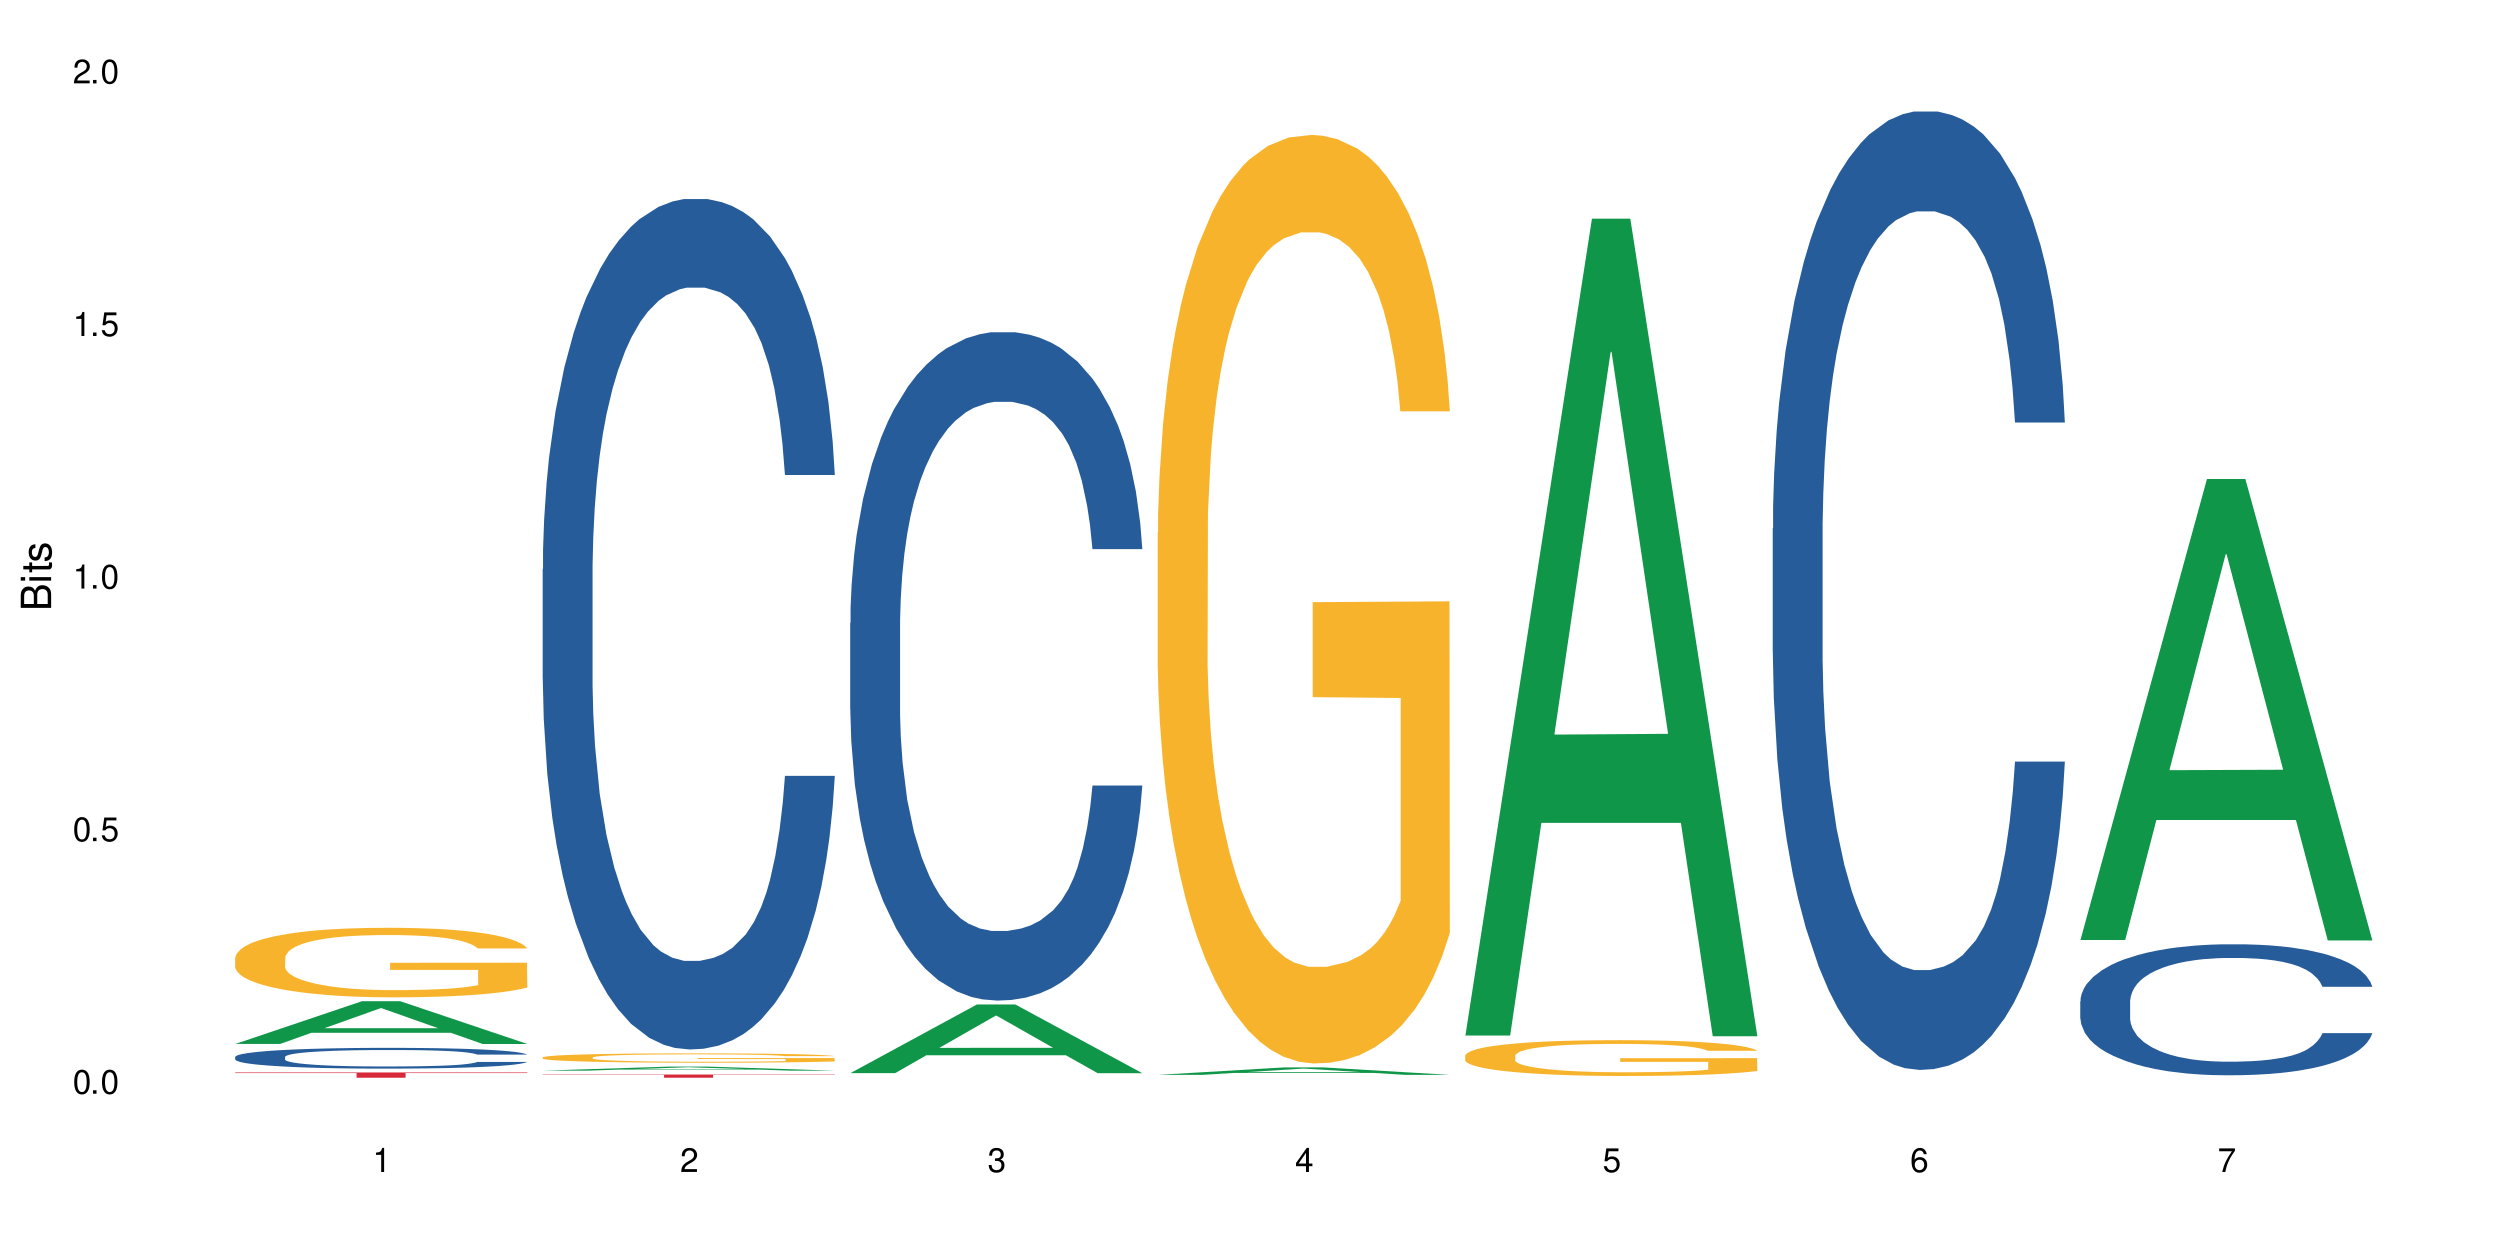 <?xml version="1.0" encoding="UTF-8"?>
<svg xmlns="http://www.w3.org/2000/svg" xmlns:xlink="http://www.w3.org/1999/xlink" width="720" height="360" viewBox="0 0 720 360">
<defs>
<g>
<g id="glyph-0-0">
</g>
<g id="glyph-0-1">
<path d="M 2.641 -6.938 C 2 -6.938 1.422 -6.656 1.078 -6.172 C 0.641 -5.562 0.406 -4.641 0.406 -3.359 C 0.406 -1.016 1.188 0.219 2.641 0.219 C 4.078 0.219 4.859 -1.016 4.859 -3.297 C 4.859 -4.641 4.656 -5.547 4.203 -6.172 C 3.844 -6.656 3.281 -6.938 2.641 -6.938 Z M 2.641 -6.188 C 3.547 -6.188 4 -5.25 4 -3.375 C 4 -1.406 3.562 -0.484 2.625 -0.484 C 1.734 -0.484 1.281 -1.438 1.281 -3.344 C 1.281 -5.25 1.734 -6.188 2.641 -6.188 Z M 2.641 -6.188 "/>
</g>
<g id="glyph-0-2">
<path d="M 1.828 -1 L 0.828 -1 L 0.828 0 L 1.828 0 Z M 1.828 -1 "/>
</g>
<g id="glyph-0-3">
<path d="M 4.562 -6.797 L 1.062 -6.797 L 0.547 -3.094 L 1.328 -3.094 C 1.719 -3.562 2.047 -3.734 2.578 -3.734 C 3.484 -3.734 4.062 -3.109 4.062 -2.094 C 4.062 -1.125 3.484 -0.531 2.578 -0.531 C 1.828 -0.531 1.375 -0.906 1.188 -1.672 L 0.328 -1.672 C 0.453 -1.109 0.547 -0.844 0.75 -0.594 C 1.125 -0.078 1.828 0.219 2.594 0.219 C 3.969 0.219 4.922 -0.781 4.922 -2.219 C 4.922 -3.562 4.031 -4.484 2.719 -4.484 C 2.25 -4.484 1.859 -4.359 1.469 -4.062 L 1.734 -5.969 L 4.562 -5.969 Z M 4.562 -6.797 "/>
</g>
<g id="glyph-0-4">
<path d="M 2.484 -4.938 L 2.484 0 L 3.328 0 L 3.328 -6.938 L 2.766 -6.938 C 2.469 -5.875 2.281 -5.734 0.984 -5.562 L 0.984 -4.938 Z M 2.484 -4.938 "/>
</g>
<g id="glyph-0-5">
<path d="M 4.859 -0.828 L 1.281 -0.828 C 1.359 -1.406 1.672 -1.781 2.5 -2.281 L 3.469 -2.828 C 4.406 -3.344 4.906 -4.062 4.906 -4.906 C 4.906 -5.484 4.672 -6.031 4.266 -6.406 C 3.859 -6.766 3.375 -6.938 2.719 -6.938 C 1.859 -6.938 1.219 -6.625 0.844 -6.031 C 0.609 -5.672 0.5 -5.234 0.484 -4.531 L 1.328 -4.531 C 1.359 -5.016 1.406 -5.281 1.531 -5.516 C 1.75 -5.938 2.188 -6.203 2.703 -6.203 C 3.469 -6.203 4.031 -5.641 4.031 -4.891 C 4.031 -4.344 3.719 -3.859 3.125 -3.516 L 2.234 -3 C 0.812 -2.172 0.406 -1.531 0.328 -0.016 L 4.859 -0.016 Z M 4.859 -0.828 "/>
</g>
<g id="glyph-0-6">
<path d="M 2.125 -3.188 L 2.578 -3.188 C 3.5 -3.188 3.984 -2.766 3.984 -1.922 C 3.984 -1.062 3.469 -0.531 2.594 -0.531 C 1.656 -0.531 1.203 -1 1.156 -2.016 L 0.312 -2.016 C 0.344 -1.453 0.438 -1.094 0.609 -0.781 C 0.953 -0.109 1.625 0.219 2.547 0.219 C 3.953 0.219 4.859 -0.625 4.859 -1.938 C 4.859 -2.828 4.516 -3.297 3.703 -3.594 C 4.344 -3.844 4.656 -4.328 4.656 -5.031 C 4.656 -6.219 3.875 -6.938 2.578 -6.938 C 1.203 -6.938 0.484 -6.172 0.453 -4.703 L 1.297 -4.703 C 1.312 -5.125 1.344 -5.359 1.453 -5.578 C 1.641 -5.969 2.062 -6.203 2.594 -6.203 C 3.344 -6.203 3.797 -5.75 3.797 -5 C 3.797 -4.516 3.609 -4.219 3.25 -4.047 C 3.016 -3.953 2.703 -3.922 2.125 -3.906 Z M 2.125 -3.188 "/>
</g>
<g id="glyph-0-7">
<path d="M 3.141 -1.672 L 3.141 0 L 3.984 0 L 3.984 -1.672 L 4.984 -1.672 L 4.984 -2.438 L 3.984 -2.438 L 3.984 -6.938 L 3.359 -6.938 L 0.266 -2.578 L 0.266 -1.672 Z M 3.141 -2.438 L 1 -2.438 L 3.141 -5.5 Z M 3.141 -2.438 "/>
</g>
<g id="glyph-0-8">
<path d="M 4.781 -5.125 C 4.609 -6.266 3.891 -6.938 2.844 -6.938 C 2.094 -6.938 1.422 -6.578 1.031 -5.953 C 0.594 -5.266 0.406 -4.422 0.406 -3.172 C 0.406 -2 0.578 -1.25 0.984 -0.641 C 1.359 -0.078 1.953 0.219 2.703 0.219 C 3.984 0.219 4.922 -0.75 4.922 -2.094 C 4.922 -3.375 4.062 -4.281 2.844 -4.281 C 2.172 -4.281 1.641 -4.031 1.281 -3.516 C 1.281 -5.234 1.828 -6.188 2.797 -6.188 C 3.391 -6.188 3.797 -5.797 3.938 -5.125 Z M 2.734 -3.531 C 3.547 -3.531 4.062 -2.953 4.062 -2.031 C 4.062 -1.156 3.484 -0.531 2.703 -0.531 C 1.922 -0.531 1.328 -1.188 1.328 -2.078 C 1.328 -2.938 1.906 -3.531 2.734 -3.531 Z M 2.734 -3.531 "/>
</g>
<g id="glyph-0-9">
<path d="M 4.984 -6.797 L 0.438 -6.797 L 0.438 -5.969 L 4.109 -5.969 C 2.5 -3.656 1.828 -2.234 1.328 0 L 2.219 0 C 2.594 -2.172 3.453 -4.047 4.984 -6.094 Z M 4.984 -6.797 "/>
</g>
<g id="glyph-1-0">
</g>
<g id="glyph-1-1">
<path d="M 0 -0.953 L 0 -4.891 C 0 -5.719 -0.234 -6.344 -0.734 -6.797 C -1.188 -7.234 -1.812 -7.469 -2.5 -7.469 C -3.547 -7.469 -4.188 -7 -4.625 -5.875 C -4.984 -6.688 -5.625 -7.094 -6.531 -7.094 C -7.172 -7.094 -7.734 -6.859 -8.141 -6.391 C -8.562 -5.922 -8.75 -5.344 -8.75 -4.5 L -8.75 -0.953 Z M -4.984 -2.062 L -7.766 -2.062 L -7.766 -4.219 C -7.766 -4.844 -7.688 -5.203 -7.453 -5.5 C -7.219 -5.812 -6.859 -5.969 -6.375 -5.969 C -5.891 -5.969 -5.531 -5.812 -5.297 -5.5 C -5.062 -5.203 -4.984 -4.844 -4.984 -4.219 Z M -0.984 -2.062 L -4 -2.062 L -4 -4.781 C -4 -5.766 -3.438 -6.359 -2.484 -6.359 C -1.547 -6.359 -0.984 -5.766 -0.984 -4.781 Z M -0.984 -2.062 "/>
</g>
<g id="glyph-1-2">
<path d="M -6.281 -1.797 L -6.281 -0.797 L 0 -0.797 L 0 -1.797 Z M -8.75 -1.797 L -8.75 -0.797 L -7.484 -0.797 L -7.484 -1.797 Z M -8.75 -1.797 "/>
</g>
<g id="glyph-1-3">
<path d="M -6.281 -3.047 L -6.281 -2.016 L -8.016 -2.016 L -8.016 -1.016 L -6.281 -1.016 L -6.281 -0.172 L -5.469 -0.172 L -5.469 -1.016 L -0.719 -1.016 C -0.078 -1.016 0.281 -1.453 0.281 -2.234 C 0.281 -2.5 0.25 -2.719 0.188 -3.047 L -0.641 -3.047 C -0.609 -2.906 -0.594 -2.766 -0.594 -2.562 C -0.594 -2.141 -0.719 -2.016 -1.156 -2.016 L -5.469 -2.016 L -5.469 -3.047 Z M -6.281 -3.047 "/>
</g>
<g id="glyph-1-4">
<path d="M -4.531 -5.25 C -5.766 -5.25 -6.469 -4.422 -6.469 -2.969 C -6.469 -1.516 -5.719 -0.562 -4.547 -0.562 C -3.562 -0.562 -3.094 -1.062 -2.734 -2.562 L -2.516 -3.484 C -2.344 -4.188 -2.094 -4.469 -1.641 -4.469 C -1.047 -4.469 -0.641 -3.875 -0.641 -3 C -0.641 -2.453 -0.797 -2 -1.062 -1.75 C -1.25 -1.594 -1.422 -1.531 -1.875 -1.469 L -1.875 -0.406 C -0.422 -0.453 0.281 -1.266 0.281 -2.922 C 0.281 -4.5 -0.5 -5.516 -1.719 -5.516 C -2.656 -5.516 -3.172 -4.984 -3.469 -3.734 L -3.703 -2.766 C -3.891 -1.953 -4.156 -1.609 -4.594 -1.609 C -5.188 -1.609 -5.547 -2.125 -5.547 -2.938 C -5.547 -3.75 -5.203 -4.172 -4.531 -4.203 Z M -4.531 -5.25 "/>
</g>
</g>
</defs>
<rect x="-72" y="-36" width="864" height="432" fill="rgb(100%, 100%, 100%)" fill-opacity="1"/>
<path fill-rule="nonzero" fill="rgb(6.275%, 58.824%, 28.235%)" fill-opacity="1" d="M 67.73 300.656 L 67.82 300.645 L 104.227 288.352 L 115.281 288.352 L 151.867 300.668 L 139.012 300.668 L 129.844 297.453 L 89.664 297.453 L 80.676 300.656 L 67.73 300.656 L 93.527 296.125 L 126.156 296.113 L 109.887 290.363 L 109.707 290.352 L 109.527 290.387 L 93.438 296.113 L 93.527 296.125 Z M 67.73 300.656 "/>
<path fill-rule="nonzero" fill="rgb(14.51%, 36.078%, 60%)" fill-opacity="1" d="M 67.73 304.387 L 67.832 304.383 L 67.832 304.25 L 68.141 304.043 L 68.859 303.781 L 69.578 303.602 L 71.426 303.277 L 73.988 302.965 L 76.656 302.727 L 78.605 302.582 L 80.352 302.473 L 84.352 302.273 L 86.918 302.168 L 89.688 302.074 L 93.074 301.984 L 95.535 301.93 L 101.078 301.84 L 105.18 301.801 L 108.363 301.785 L 115.238 301.785 L 119.34 301.809 L 122.316 301.836 L 125.598 301.879 L 128.371 301.93 L 133.191 302.047 L 137.5 302.199 L 139.449 302.289 L 142.527 302.457 L 144.891 302.621 L 146.531 302.766 L 148.379 302.965 L 150.02 303.211 L 151.25 303.492 L 151.867 303.727 L 137.5 303.727 L 136.785 303.508 L 135.961 303.336 L 134.422 303.113 L 132.883 302.957 L 130.73 302.797 L 128.781 302.691 L 126.113 302.59 L 123.754 302.523 L 121.289 302.473 L 118.93 302.441 L 114.414 302.41 L 109.184 302.41 L 107.234 302.418 L 103.23 302.465 L 101.078 302.5 L 98 302.578 L 95.844 302.648 L 93.281 302.758 L 91.535 302.852 L 89.379 302.992 L 87.84 303.117 L 86.098 303.301 L 85.07 303.438 L 84.148 303.59 L 83.328 303.77 L 82.711 303.961 L 82.301 304.164 L 82.094 304.359 L 82.094 305.207 L 82.301 305.402 L 82.812 305.633 L 84.148 305.965 L 86.098 306.254 L 88.355 306.484 L 90.508 306.648 L 91.742 306.727 L 93.383 306.812 L 95.945 306.922 L 99.641 307.031 L 101.797 307.074 L 105.078 307.117 L 108.465 307.141 L 112.98 307.141 L 116.98 307.117 L 119.648 307.09 L 122.418 307.047 L 126.215 306.953 L 128.574 306.867 L 130.629 306.762 L 132.168 306.66 L 133.191 306.57 L 134.73 306.402 L 135.961 306.215 L 136.887 306.027 L 137.5 305.84 L 151.867 305.84 L 151.25 306.059 L 150.328 306.27 L 149.402 306.43 L 147.969 306.621 L 146.324 306.789 L 143.965 306.98 L 142.016 307.105 L 139.449 307.242 L 137.09 307.348 L 134.527 307.441 L 130.73 307.551 L 128.266 307.605 L 125.598 307.652 L 122.418 307.695 L 118.418 307.734 L 114.109 307.758 L 110.105 307.762 L 105.797 307.75 L 102.617 307.73 L 98.41 307.68 L 93.176 307.582 L 89.379 307.48 L 86.406 307.375 L 83.84 307.266 L 80.969 307.117 L 77.273 306.879 L 75.016 306.691 L 73.477 306.539 L 71.734 306.324 L 70.5 306.133 L 69.066 305.828 L 68.039 305.441 L 67.73 305.141 Z M 67.73 304.387 "/>
<path fill-rule="nonzero" fill="rgb(96.863%, 70.196%, 16.863%)" fill-opacity="1" d="M 67.73 275.781 L 67.832 275.762 L 67.832 275.398 L 68.242 274.574 L 69.27 273.438 L 70.605 272.508 L 72.039 271.773 L 72.965 271.391 L 74.504 270.84 L 75.836 270.438 L 79.223 269.617 L 83.531 268.848 L 85.891 268.52 L 88.559 268.207 L 92.355 267.859 L 94.102 267.73 L 99.438 267.438 L 105.488 267.258 L 112.16 267.199 L 115.238 267.219 L 119.441 267.293 L 125.188 267.492 L 128.473 267.676 L 131.039 267.859 L 133.707 268.098 L 136.988 268.465 L 140.066 268.902 L 142.527 269.34 L 144.992 269.891 L 147.043 270.477 L 148.789 271.117 L 150.328 271.883 L 151.25 272.523 L 151.867 273.164 L 137.605 273.164 L 136.785 272.523 L 135.859 272.031 L 134.32 271.426 L 132.781 270.988 L 131.242 270.641 L 128.371 270.164 L 125.906 269.871 L 122.828 269.617 L 119.855 269.453 L 116.469 269.34 L 114.414 269.305 L 108.977 269.305 L 104.055 269.434 L 101.18 269.578 L 99.129 269.727 L 96.254 270 L 94.512 270.219 L 93.484 270.367 L 90.406 270.934 L 88.355 271.445 L 87.227 271.793 L 85.789 272.34 L 84.762 272.836 L 83.633 273.566 L 83.02 274.117 L 82.199 275.359 L 82.094 278.652 L 82.402 279.348 L 83.02 280.098 L 83.84 280.758 L 85.07 281.453 L 86.301 281.984 L 88.457 282.695 L 90.305 283.172 L 91.742 283.484 L 94.512 283.977 L 95.641 284.141 L 98.309 284.473 L 101.078 284.727 L 104.465 284.945 L 107.027 285.055 L 111.133 285.148 L 116.363 285.148 L 122.52 285.039 L 126.422 284.891 L 129.09 284.746 L 130.832 284.617 L 132.988 284.418 L 134.527 284.234 L 135.961 284.031 L 137.707 283.723 L 137.707 279.348 L 112.363 279.332 L 112.363 277.281 L 151.762 277.262 L 151.867 284.418 L 149.711 284.91 L 147.043 285.387 L 144.48 285.75 L 141.812 286.062 L 138.016 286.41 L 134.938 286.629 L 130.215 286.887 L 125.906 287.051 L 121.395 287.16 L 117.391 287.215 L 112.672 287.234 L 108.465 287.195 L 103.949 287.086 L 100.359 286.941 L 97.074 286.758 L 93.793 286.52 L 89.688 286.137 L 87.02 285.824 L 84.25 285.441 L 81.48 284.984 L 79.016 284.488 L 77.375 284.105 L 75.734 283.668 L 73.988 283.117 L 72.348 282.496 L 71.117 281.93 L 69.988 281.289 L 69.168 280.684 L 68.348 279.859 L 67.938 279.203 L 67.73 278.637 Z M 67.73 275.781 "/>
<path fill-rule="nonzero" fill="rgb(83.922%, 15.686%, 22.353%)" fill-opacity="1" d="M 67.73 308.879 L 151.867 308.879 L 151.867 309.039 L 116.801 309.043 L 116.801 310.379 L 102.695 310.379 L 102.695 309.043 L 102.488 309.039 L 67.73 309.039 Z M 67.73 308.879 "/>
<path fill-rule="nonzero" fill="rgb(6.275%, 58.824%, 28.235%)" fill-opacity="1" d="M 156.293 308.348 L 156.383 308.344 L 192.789 307.18 L 203.844 307.18 L 240.43 308.348 L 227.574 308.348 L 218.406 308.043 L 178.227 308.043 L 169.238 308.348 L 156.293 308.348 L 182.094 307.918 L 214.723 307.914 L 198.453 307.371 L 198.094 307.371 L 182.004 307.914 L 182.094 307.918 Z M 156.293 308.348 "/>
<path fill-rule="nonzero" fill="rgb(14.51%, 36.078%, 60%)" fill-opacity="1" d="M 156.293 163.898 L 156.398 163.672 L 156.398 158.301 L 156.703 149.793 L 157.422 139.047 L 158.141 131.66 L 159.988 118.449 L 162.555 105.688 L 165.223 95.84 L 167.172 90.02 L 168.914 85.539 L 172.918 77.258 L 175.48 73.004 L 178.25 69.199 L 181.637 65.391 L 184.102 63.152 L 189.641 59.57 L 193.746 58.004 L 196.926 57.332 L 203.801 57.332 L 207.902 58.227 L 210.879 59.348 L 214.164 61.137 L 216.934 63.152 L 221.754 68.078 L 226.066 74.348 L 228.016 77.93 L 231.094 84.867 L 233.453 91.586 L 235.094 97.406 L 236.941 105.688 L 238.582 115.766 L 239.812 127.18 L 240.43 136.809 L 226.066 136.809 L 225.348 127.852 L 224.527 120.914 L 222.988 111.734 L 221.449 105.242 L 219.293 98.75 L 217.344 94.496 L 214.676 90.242 L 212.316 87.555 L 209.855 85.539 L 207.492 84.195 L 202.98 82.855 L 197.746 82.855 L 195.797 83.301 L 191.797 85.094 L 189.641 86.66 L 186.562 89.793 L 184.406 92.703 L 181.844 97.184 L 180.098 100.988 L 177.945 106.809 L 176.406 111.957 L 174.66 119.348 L 173.633 124.941 L 172.711 131.211 L 171.891 138.598 L 171.273 146.434 L 170.863 154.719 L 170.66 162.777 L 170.66 197.48 L 170.863 205.539 L 171.379 214.941 L 172.711 228.598 L 174.66 240.465 L 176.918 249.867 L 179.074 256.582 L 180.305 259.719 L 181.945 263.301 L 184.512 267.777 L 188.203 272.254 L 190.359 274.047 L 193.641 275.836 L 197.027 276.73 L 201.543 276.73 L 205.543 275.836 L 208.211 274.715 L 210.98 272.926 L 214.777 269.121 L 217.137 265.539 L 219.191 261.285 L 220.73 257.031 L 221.754 253.449 L 223.293 246.508 L 224.527 238.895 L 225.449 231.062 L 226.066 223.449 L 240.43 223.449 L 239.812 232.402 L 238.891 241.137 L 237.969 247.629 L 236.531 255.465 L 234.891 262.402 L 232.527 270.238 L 230.578 275.387 L 228.016 280.984 L 225.656 285.238 L 223.09 289.043 L 219.293 293.523 L 216.832 295.762 L 214.164 297.777 L 210.98 299.566 L 206.98 301.133 L 202.672 302.031 L 198.668 302.254 L 194.359 301.805 L 191.18 300.91 L 186.973 298.895 L 181.738 294.867 L 177.945 290.613 L 174.969 286.359 L 172.402 281.879 L 169.531 275.836 L 165.836 265.984 L 163.578 258.375 L 162.039 252.105 L 160.297 243.375 L 159.066 235.539 L 157.629 223 L 156.602 207.105 L 156.293 194.793 Z M 156.293 163.898 "/>
<path fill-rule="nonzero" fill="rgb(96.863%, 70.196%, 16.863%)" fill-opacity="1" d="M 156.293 304.523 L 156.398 304.52 L 156.398 304.473 L 156.809 304.363 L 157.832 304.211 L 159.168 304.082 L 160.605 303.984 L 161.527 303.934 L 163.066 303.859 L 164.398 303.805 L 167.785 303.695 L 172.094 303.594 L 174.457 303.547 L 177.121 303.508 L 180.918 303.461 L 182.664 303.441 L 188 303.402 L 194.051 303.379 L 200.723 303.371 L 203.801 303.375 L 208.008 303.383 L 213.754 303.41 L 217.035 303.434 L 219.602 303.461 L 222.27 303.492 L 225.551 303.539 L 228.629 303.602 L 231.094 303.66 L 233.555 303.734 L 235.605 303.812 L 237.352 303.898 L 238.891 304 L 239.812 304.086 L 240.43 304.172 L 226.168 304.172 L 225.348 304.086 L 224.422 304.02 L 222.883 303.938 L 221.344 303.879 L 219.805 303.832 L 216.934 303.77 L 214.473 303.73 L 211.395 303.695 L 208.418 303.672 L 205.031 303.66 L 202.98 303.652 L 197.543 303.652 L 192.617 303.672 L 189.742 303.691 L 187.691 303.711 L 184.816 303.746 L 183.074 303.777 L 182.047 303.797 L 178.969 303.871 L 176.918 303.941 L 175.789 303.988 L 174.352 304.062 L 173.328 304.129 L 172.199 304.227 L 171.582 304.301 L 170.762 304.469 L 170.66 304.91 L 170.965 305.004 L 171.582 305.105 L 172.402 305.191 L 173.633 305.285 L 174.867 305.355 L 177.02 305.453 L 178.867 305.516 L 180.305 305.559 L 183.074 305.625 L 184.203 305.648 L 186.871 305.691 L 189.641 305.727 L 193.027 305.754 L 195.59 305.77 L 199.695 305.781 L 204.93 305.781 L 211.086 305.766 L 214.984 305.746 L 217.652 305.727 L 219.395 305.711 L 221.551 305.684 L 223.09 305.66 L 224.527 305.633 L 226.27 305.59 L 226.27 305.004 L 200.926 305 L 200.926 304.727 L 240.328 304.723 L 240.43 305.684 L 238.273 305.75 L 235.605 305.812 L 233.043 305.863 L 230.375 305.906 L 226.578 305.953 L 223.5 305.98 L 218.781 306.016 L 214.473 306.039 L 209.957 306.051 L 205.953 306.059 L 201.234 306.062 L 197.027 306.059 L 192.512 306.043 L 188.922 306.023 L 185.641 306 L 182.355 305.965 L 178.25 305.914 L 175.582 305.875 L 172.812 305.82 L 170.043 305.762 L 167.582 305.695 L 165.938 305.641 L 164.297 305.582 L 162.555 305.508 L 160.91 305.426 L 159.68 305.352 L 158.551 305.262 L 157.73 305.184 L 156.91 305.07 L 156.5 304.984 L 156.293 304.906 Z M 156.293 304.523 "/>
<path fill-rule="nonzero" fill="rgb(83.922%, 15.686%, 22.353%)" fill-opacity="1" d="M 156.293 309.465 L 240.43 309.465 L 240.43 309.562 L 205.363 309.562 L 205.363 310.379 L 191.258 310.379 L 191.258 309.566 L 191.051 309.562 L 156.293 309.562 Z M 156.293 309.465 "/>
<path fill-rule="nonzero" fill="rgb(6.275%, 58.824%, 28.235%)" fill-opacity="1" d="M 244.859 309.066 L 244.949 309.047 L 281.352 289.289 L 292.41 289.289 L 328.992 309.086 L 316.141 309.086 L 306.969 303.918 L 266.789 303.918 L 257.801 309.066 L 244.859 309.066 L 270.656 301.781 L 303.285 301.762 L 287.016 292.523 L 286.836 292.504 L 286.656 292.562 L 270.566 301.762 L 270.656 301.781 Z M 244.859 309.066 "/>
<path fill-rule="nonzero" fill="rgb(14.51%, 36.078%, 60%)" fill-opacity="1" d="M 244.859 179.434 L 244.961 179.258 L 244.961 175.035 L 245.27 168.352 L 245.988 159.906 L 246.703 154.098 L 248.551 143.719 L 251.117 133.688 L 253.785 125.945 L 255.734 121.371 L 257.477 117.852 L 261.48 111.344 L 264.043 108 L 266.816 105.008 L 270.199 102.016 L 272.664 100.258 L 278.203 97.441 L 282.309 96.211 L 285.488 95.684 L 292.363 95.684 L 296.469 96.387 L 299.441 97.266 L 302.727 98.672 L 305.496 100.258 L 310.32 104.129 L 314.629 109.055 L 316.578 111.871 L 319.656 117.324 L 322.016 122.602 L 323.656 127.176 L 325.504 133.688 L 327.145 141.605 L 328.379 150.578 L 328.992 158.145 L 314.629 158.145 L 313.91 151.105 L 313.09 145.652 L 311.551 138.438 L 310.012 133.336 L 307.855 128.234 L 305.906 124.891 L 303.238 121.547 L 300.879 119.438 L 298.418 117.852 L 296.059 116.797 L 291.543 115.742 L 286.309 115.742 L 284.359 116.094 L 280.359 117.5 L 278.203 118.73 L 275.125 121.195 L 272.973 123.484 L 270.406 127 L 268.66 129.992 L 266.508 134.566 L 264.969 138.613 L 263.223 144.422 L 262.199 148.82 L 261.273 153.746 L 260.453 159.551 L 259.84 165.711 L 259.426 172.223 L 259.223 178.555 L 259.223 205.828 L 259.426 212.16 L 259.941 219.551 L 261.273 230.285 L 263.223 239.609 L 265.48 247 L 267.637 252.277 L 268.867 254.742 L 270.508 257.559 L 273.074 261.074 L 276.77 264.594 L 278.922 266.004 L 282.207 267.41 L 285.59 268.113 L 290.105 268.113 L 294.109 267.41 L 296.773 266.531 L 299.547 265.121 L 303.344 262.133 L 305.703 259.316 L 307.754 255.973 L 309.293 252.629 L 310.32 249.816 L 311.859 244.359 L 313.09 238.379 L 314.012 232.219 L 314.629 226.238 L 328.992 226.238 L 328.379 233.277 L 327.453 240.137 L 326.531 245.242 L 325.094 251.398 L 323.453 256.852 L 321.094 263.012 L 319.145 267.059 L 316.578 271.457 L 314.219 274.801 L 311.652 277.793 L 307.855 281.309 L 305.395 283.07 L 302.727 284.652 L 299.547 286.062 L 295.543 287.293 L 291.234 287.996 L 287.234 288.172 L 282.926 287.82 L 279.742 287.117 L 275.535 285.531 L 270.305 282.367 L 266.508 279.023 L 263.531 275.68 L 260.965 272.16 L 258.094 267.41 L 254.398 259.668 L 252.145 253.688 L 250.605 248.758 L 248.859 241.898 L 247.629 235.738 L 246.191 225.887 L 245.164 213.395 L 244.859 203.715 Z M 244.859 179.434 "/>
<path fill-rule="nonzero" fill="rgb(6.275%, 58.824%, 28.235%)" fill-opacity="1" d="M 333.422 309.559 L 333.512 309.559 L 369.914 307.406 L 380.973 307.406 L 417.555 309.562 L 404.703 309.562 L 395.535 309 L 355.355 309 L 346.363 309.559 L 333.422 309.559 L 359.219 308.766 L 391.848 308.766 L 375.578 307.758 L 375.398 307.758 L 375.219 307.762 L 359.129 308.766 L 359.219 308.766 Z M 333.422 309.559 "/>
<path fill-rule="nonzero" fill="rgb(96.863%, 70.196%, 16.863%)" fill-opacity="1" d="M 333.422 153.398 L 333.523 153.152 L 333.523 148.266 L 333.934 137.277 L 334.961 122.133 L 336.293 109.68 L 337.73 99.91 L 338.652 94.781 L 340.191 87.453 L 341.527 82.078 L 344.914 71.09 L 349.223 60.832 L 351.582 56.434 L 354.25 52.281 L 358.047 47.641 L 359.789 45.934 L 365.125 42.023 L 371.18 39.582 L 377.848 38.848 L 380.926 39.094 L 385.133 40.07 L 390.879 42.758 L 394.164 45.199 L 396.727 47.641 L 399.395 50.816 L 402.68 55.703 L 405.758 61.562 L 408.219 67.426 L 410.684 74.754 L 412.734 82.566 L 414.477 91.117 L 416.016 101.375 L 416.941 109.922 L 417.555 118.469 L 403.293 118.469 L 402.473 109.922 L 401.551 103.328 L 400.012 95.27 L 398.473 89.406 L 396.934 84.766 L 394.059 78.414 L 391.598 74.508 L 388.52 71.09 L 385.543 68.891 L 382.156 67.426 L 380.105 66.938 L 374.668 66.938 L 369.742 68.645 L 366.871 70.602 L 364.816 72.555 L 361.945 76.219 L 360.199 79.148 L 359.176 81.102 L 356.098 88.672 L 354.043 95.512 L 352.914 100.152 L 351.48 107.48 L 350.453 114.074 L 349.324 123.844 L 348.711 131.172 L 347.887 147.777 L 347.785 191.742 L 348.094 201.023 L 348.711 211.035 L 349.531 219.828 L 350.762 229.109 L 351.992 236.191 L 354.148 245.719 L 355.992 252.07 L 357.43 256.219 L 360.199 262.816 L 361.328 265.012 L 363.996 269.41 L 366.766 272.828 L 370.152 275.758 L 372.719 277.227 L 376.824 278.445 L 382.055 278.445 L 388.211 276.98 L 392.109 275.027 L 394.777 273.074 L 396.523 271.363 L 398.676 268.676 L 400.215 266.234 L 401.652 263.547 L 403.398 259.395 L 403.398 201.023 L 378.055 200.777 L 378.055 173.426 L 417.453 173.18 L 417.555 268.676 L 415.402 275.27 L 412.734 281.621 L 410.168 286.508 L 407.5 290.656 L 403.703 295.297 L 400.625 298.23 L 395.906 301.648 L 391.598 303.848 L 387.082 305.312 L 383.082 306.043 L 378.363 306.289 L 374.156 305.801 L 369.641 304.336 L 366.051 302.383 L 362.766 299.938 L 359.484 296.766 L 355.379 291.637 L 352.711 287.484 L 349.941 282.355 L 347.172 276.246 L 344.707 269.652 L 343.066 264.523 L 341.426 258.664 L 339.68 251.336 L 338.039 243.031 L 336.809 235.461 L 335.68 226.91 L 334.859 218.852 L 334.035 207.863 L 333.625 199.07 L 333.422 191.496 Z M 333.422 153.398 "/>
<path fill-rule="nonzero" fill="rgb(6.275%, 58.824%, 28.235%)" fill-opacity="1" d="M 421.984 298.23 L 422.074 298.008 L 458.48 62.984 L 469.535 62.984 L 506.121 298.449 L 493.266 298.449 L 484.098 236.984 L 443.918 236.984 L 434.93 298.23 L 421.984 298.23 L 447.781 211.559 L 480.41 211.34 L 464.141 101.453 L 463.961 101.234 L 463.781 101.895 L 447.691 211.34 L 447.781 211.559 Z M 421.984 298.23 "/>
<path fill-rule="nonzero" fill="rgb(96.863%, 70.196%, 16.863%)" fill-opacity="1" d="M 421.984 303.984 L 422.086 303.977 L 422.086 303.789 L 422.496 303.363 L 423.523 302.781 L 424.859 302.301 L 426.293 301.922 L 427.219 301.727 L 428.758 301.441 L 430.09 301.234 L 433.477 300.812 L 437.785 300.414 L 440.145 300.246 L 442.812 300.086 L 446.609 299.906 L 448.355 299.84 L 453.688 299.691 L 459.742 299.598 L 466.41 299.566 L 469.488 299.578 L 473.695 299.613 L 479.441 299.719 L 482.727 299.812 L 485.293 299.906 L 487.957 300.027 L 491.242 300.219 L 494.32 300.445 L 496.781 300.668 L 499.246 300.953 L 501.297 301.254 L 503.043 301.582 L 504.582 301.98 L 505.504 302.309 L 506.121 302.637 L 491.859 302.637 L 491.035 302.309 L 490.113 302.055 L 488.574 301.742 L 487.035 301.516 L 485.496 301.34 L 482.625 301.094 L 480.16 300.941 L 477.082 300.812 L 474.105 300.727 L 470.723 300.668 L 468.668 300.652 L 463.23 300.652 L 458.305 300.719 L 455.434 300.793 L 453.383 300.867 L 450.508 301.008 L 448.766 301.121 L 447.738 301.195 L 444.66 301.488 L 442.609 301.754 L 441.48 301.934 L 440.043 302.215 L 439.016 302.469 L 437.887 302.844 L 437.273 303.129 L 436.453 303.77 L 436.348 305.465 L 436.656 305.82 L 437.273 306.207 L 438.094 306.547 L 439.324 306.906 L 440.555 307.18 L 442.711 307.547 L 444.559 307.789 L 445.992 307.949 L 448.766 308.207 L 449.895 308.289 L 452.562 308.461 L 455.332 308.59 L 458.715 308.703 L 461.281 308.762 L 465.387 308.809 L 470.617 308.809 L 476.773 308.75 L 480.676 308.676 L 483.34 308.602 L 485.086 308.535 L 487.242 308.43 L 488.781 308.336 L 490.215 308.234 L 491.961 308.074 L 491.961 305.82 L 466.617 305.812 L 466.617 304.758 L 506.016 304.75 L 506.121 308.43 L 503.965 308.688 L 501.297 308.93 L 498.73 309.117 L 496.066 309.277 L 492.27 309.457 L 489.191 309.57 L 484.469 309.703 L 480.16 309.789 L 475.645 309.844 L 471.645 309.871 L 466.926 309.883 L 462.719 309.863 L 458.203 309.805 L 454.613 309.73 L 451.328 309.637 L 448.047 309.516 L 443.941 309.316 L 441.273 309.156 L 438.504 308.957 L 435.734 308.723 L 433.27 308.469 L 431.629 308.27 L 429.988 308.047 L 428.242 307.762 L 426.602 307.441 L 425.371 307.148 L 424.242 306.82 L 423.422 306.508 L 422.602 306.086 L 422.191 305.746 L 421.984 305.453 Z M 421.984 303.984 "/>
<path fill-rule="nonzero" fill="rgb(14.51%, 36.078%, 60%)" fill-opacity="1" d="M 510.547 152.219 L 510.652 151.969 L 510.652 145.914 L 510.957 136.324 L 511.676 124.215 L 512.395 115.887 L 514.242 101.004 L 516.809 86.621 L 519.473 75.52 L 521.426 68.961 L 523.168 63.914 L 527.168 54.578 L 529.734 49.785 L 532.504 45.496 L 535.891 41.207 L 538.355 38.684 L 543.895 34.645 L 548 32.879 L 551.18 32.121 L 558.055 32.121 L 562.156 33.133 L 565.133 34.395 L 568.418 36.414 L 571.188 38.684 L 576.008 44.234 L 580.32 51.297 L 582.27 55.336 L 585.348 63.156 L 587.707 70.727 L 589.348 77.285 L 591.195 86.621 L 592.836 97.973 L 594.066 110.844 L 594.684 121.691 L 580.32 121.691 L 579.602 111.598 L 578.781 103.777 L 577.242 93.434 L 575.703 86.117 L 573.547 78.801 L 571.598 74.004 L 568.93 69.211 L 566.57 66.184 L 564.105 63.914 L 561.746 62.398 L 557.234 60.887 L 552 60.887 L 550.051 61.391 L 546.051 63.41 L 543.895 65.176 L 540.816 68.707 L 538.66 71.988 L 536.098 77.031 L 534.352 81.324 L 532.199 87.883 L 530.66 93.684 L 528.914 102.012 L 527.887 108.32 L 526.965 115.383 L 526.145 123.711 L 525.527 132.539 L 525.117 141.875 L 524.914 150.957 L 524.914 190.066 L 525.117 199.148 L 525.629 209.746 L 526.965 225.137 L 528.914 238.508 L 531.172 249.105 L 533.324 256.672 L 534.559 260.207 L 536.199 264.242 L 538.766 269.289 L 542.457 274.336 L 544.613 276.352 L 547.895 278.371 L 551.281 279.383 L 555.797 279.383 L 559.797 278.371 L 562.465 277.109 L 565.234 275.094 L 569.031 270.805 L 571.391 266.766 L 573.445 261.973 L 574.984 257.18 L 576.008 253.141 L 577.547 245.32 L 578.781 236.742 L 579.703 227.91 L 580.32 219.332 L 594.684 219.332 L 594.066 229.426 L 593.145 239.266 L 592.223 246.582 L 590.785 255.414 L 589.145 263.234 L 586.781 272.062 L 584.832 277.867 L 582.27 284.176 L 579.91 288.969 L 577.344 293.258 L 573.547 298.305 L 571.086 300.828 L 568.418 303.098 L 565.234 305.117 L 561.234 306.883 L 556.926 307.891 L 552.922 308.145 L 548.613 307.641 L 545.434 306.629 L 541.227 304.359 L 535.992 299.816 L 532.199 295.023 L 529.223 290.23 L 526.656 285.184 L 523.785 278.371 L 520.09 267.27 L 517.832 258.691 L 516.293 251.629 L 514.551 241.789 L 513.316 232.957 L 511.883 218.828 L 510.855 200.914 L 510.547 187.039 Z M 510.547 152.219 "/>
<path fill-rule="nonzero" fill="rgb(6.275%, 58.824%, 28.235%)" fill-opacity="1" d="M 599.113 270.727 L 599.203 270.602 L 635.605 137.949 L 646.664 137.949 L 683.246 270.852 L 670.395 270.852 L 661.223 236.16 L 621.043 236.16 L 612.055 270.727 L 599.113 270.727 L 624.91 221.809 L 657.539 221.684 L 641.27 159.664 L 641.09 159.539 L 640.91 159.914 L 624.82 221.684 L 624.91 221.809 Z M 599.113 270.727 "/>
<path fill-rule="nonzero" fill="rgb(14.51%, 36.078%, 60%)" fill-opacity="1" d="M 599.113 288.379 L 599.215 288.344 L 599.215 287.516 L 599.523 286.207 L 600.238 284.551 L 600.957 283.414 L 602.805 281.379 L 605.371 279.414 L 608.039 277.898 L 609.988 277 L 611.73 276.312 L 615.734 275.035 L 618.297 274.383 L 621.07 273.793 L 624.453 273.207 L 626.918 272.863 L 632.457 272.312 L 636.562 272.07 L 639.742 271.969 L 646.617 271.969 L 650.723 272.105 L 653.695 272.277 L 656.98 272.555 L 659.75 272.863 L 664.574 273.621 L 668.883 274.586 L 670.832 275.141 L 673.91 276.207 L 676.27 277.242 L 677.91 278.141 L 679.758 279.414 L 681.398 280.965 L 682.633 282.723 L 683.246 284.207 L 668.883 284.207 L 668.164 282.828 L 667.344 281.758 L 665.805 280.344 L 664.266 279.344 L 662.109 278.348 L 660.16 277.691 L 657.492 277.035 L 655.133 276.621 L 652.672 276.312 L 650.312 276.105 L 645.797 275.898 L 640.562 275.898 L 638.613 275.969 L 634.613 276.242 L 632.457 276.484 L 629.379 276.965 L 627.227 277.414 L 624.66 278.105 L 622.914 278.691 L 620.762 279.586 L 619.223 280.379 L 617.477 281.52 L 616.453 282.379 L 615.527 283.344 L 614.707 284.484 L 614.09 285.688 L 613.68 286.965 L 613.477 288.207 L 613.477 293.551 L 613.68 294.793 L 614.195 296.238 L 615.527 298.344 L 617.477 300.168 L 619.734 301.617 L 621.891 302.652 L 623.121 303.133 L 624.762 303.688 L 627.328 304.375 L 631.02 305.066 L 633.176 305.34 L 636.461 305.617 L 639.844 305.754 L 644.359 305.754 L 648.359 305.617 L 651.027 305.445 L 653.801 305.168 L 657.594 304.582 L 659.957 304.031 L 662.008 303.375 L 663.547 302.723 L 664.574 302.168 L 666.113 301.102 L 667.344 299.93 L 668.266 298.723 L 668.883 297.551 L 683.246 297.551 L 682.633 298.93 L 681.707 300.273 L 680.785 301.273 L 679.348 302.48 L 677.707 303.547 L 675.348 304.754 L 673.398 305.547 L 670.832 306.41 L 668.473 307.066 L 665.906 307.652 L 662.109 308.34 L 659.648 308.684 L 656.98 308.996 L 653.801 309.273 L 649.797 309.512 L 645.488 309.652 L 641.488 309.684 L 637.176 309.617 L 633.996 309.477 L 629.789 309.168 L 624.559 308.547 L 620.762 307.891 L 617.785 307.238 L 615.219 306.547 L 612.348 305.617 L 608.652 304.102 L 606.395 302.93 L 604.855 301.961 L 603.113 300.617 L 601.883 299.41 L 600.445 297.48 L 599.418 295.031 L 599.113 293.137 Z M 599.113 288.379 "/>
<g fill="rgb(0%, 0%, 0%)" fill-opacity="1">
<use xlink:href="#glyph-0-1" x="20.965" y="314.993"/>
<use xlink:href="#glyph-0-2" x="25.965" y="314.993"/>
<use xlink:href="#glyph-0-1" x="28.965" y="314.993"/>
</g>
<g fill="rgb(0%, 0%, 0%)" fill-opacity="1">
<use xlink:href="#glyph-0-1" x="20.965" y="242.251"/>
<use xlink:href="#glyph-0-2" x="25.965" y="242.251"/>
<use xlink:href="#glyph-0-3" x="28.965" y="242.251"/>
</g>
<g fill="rgb(0%, 0%, 0%)" fill-opacity="1">
<use xlink:href="#glyph-0-4" x="20.965" y="169.509"/>
<use xlink:href="#glyph-0-2" x="25.965" y="169.509"/>
<use xlink:href="#glyph-0-1" x="28.965" y="169.509"/>
</g>
<g fill="rgb(0%, 0%, 0%)" fill-opacity="1">
<use xlink:href="#glyph-0-4" x="20.965" y="96.767"/>
<use xlink:href="#glyph-0-2" x="25.965" y="96.767"/>
<use xlink:href="#glyph-0-3" x="28.965" y="96.767"/>
</g>
<g fill="rgb(0%, 0%, 0%)" fill-opacity="1">
<use xlink:href="#glyph-0-5" x="20.965" y="24.024"/>
<use xlink:href="#glyph-0-2" x="25.965" y="24.024"/>
<use xlink:href="#glyph-0-1" x="28.965" y="24.024"/>
</g>
<g fill="rgb(0%, 0%, 0%)" fill-opacity="1">
<use xlink:href="#glyph-0-4" x="107.297" y="337.532"/>
</g>
<g fill="rgb(0%, 0%, 0%)" fill-opacity="1">
<use xlink:href="#glyph-0-5" x="195.863" y="337.532"/>
</g>
<g fill="rgb(0%, 0%, 0%)" fill-opacity="1">
<use xlink:href="#glyph-0-6" x="284.426" y="337.532"/>
</g>
<g fill="rgb(0%, 0%, 0%)" fill-opacity="1">
<use xlink:href="#glyph-0-7" x="372.988" y="337.532"/>
</g>
<g fill="rgb(0%, 0%, 0%)" fill-opacity="1">
<use xlink:href="#glyph-0-3" x="461.551" y="337.532"/>
</g>
<g fill="rgb(0%, 0%, 0%)" fill-opacity="1">
<use xlink:href="#glyph-0-8" x="550.117" y="337.532"/>
</g>
<g fill="rgb(0%, 0%, 0%)" fill-opacity="1">
<use xlink:href="#glyph-0-9" x="638.68" y="337.532"/>
</g>
<g fill="rgb(0%, 0%, 0%)" fill-opacity="1">
<use xlink:href="#glyph-1-1" x="14.725" y="176.012"/>
<use xlink:href="#glyph-1-2" x="14.725" y="168.012"/>
<use xlink:href="#glyph-1-3" x="14.725" y="165.012"/>
<use xlink:href="#glyph-1-4" x="14.725" y="162.012"/>
</g>
</svg>
